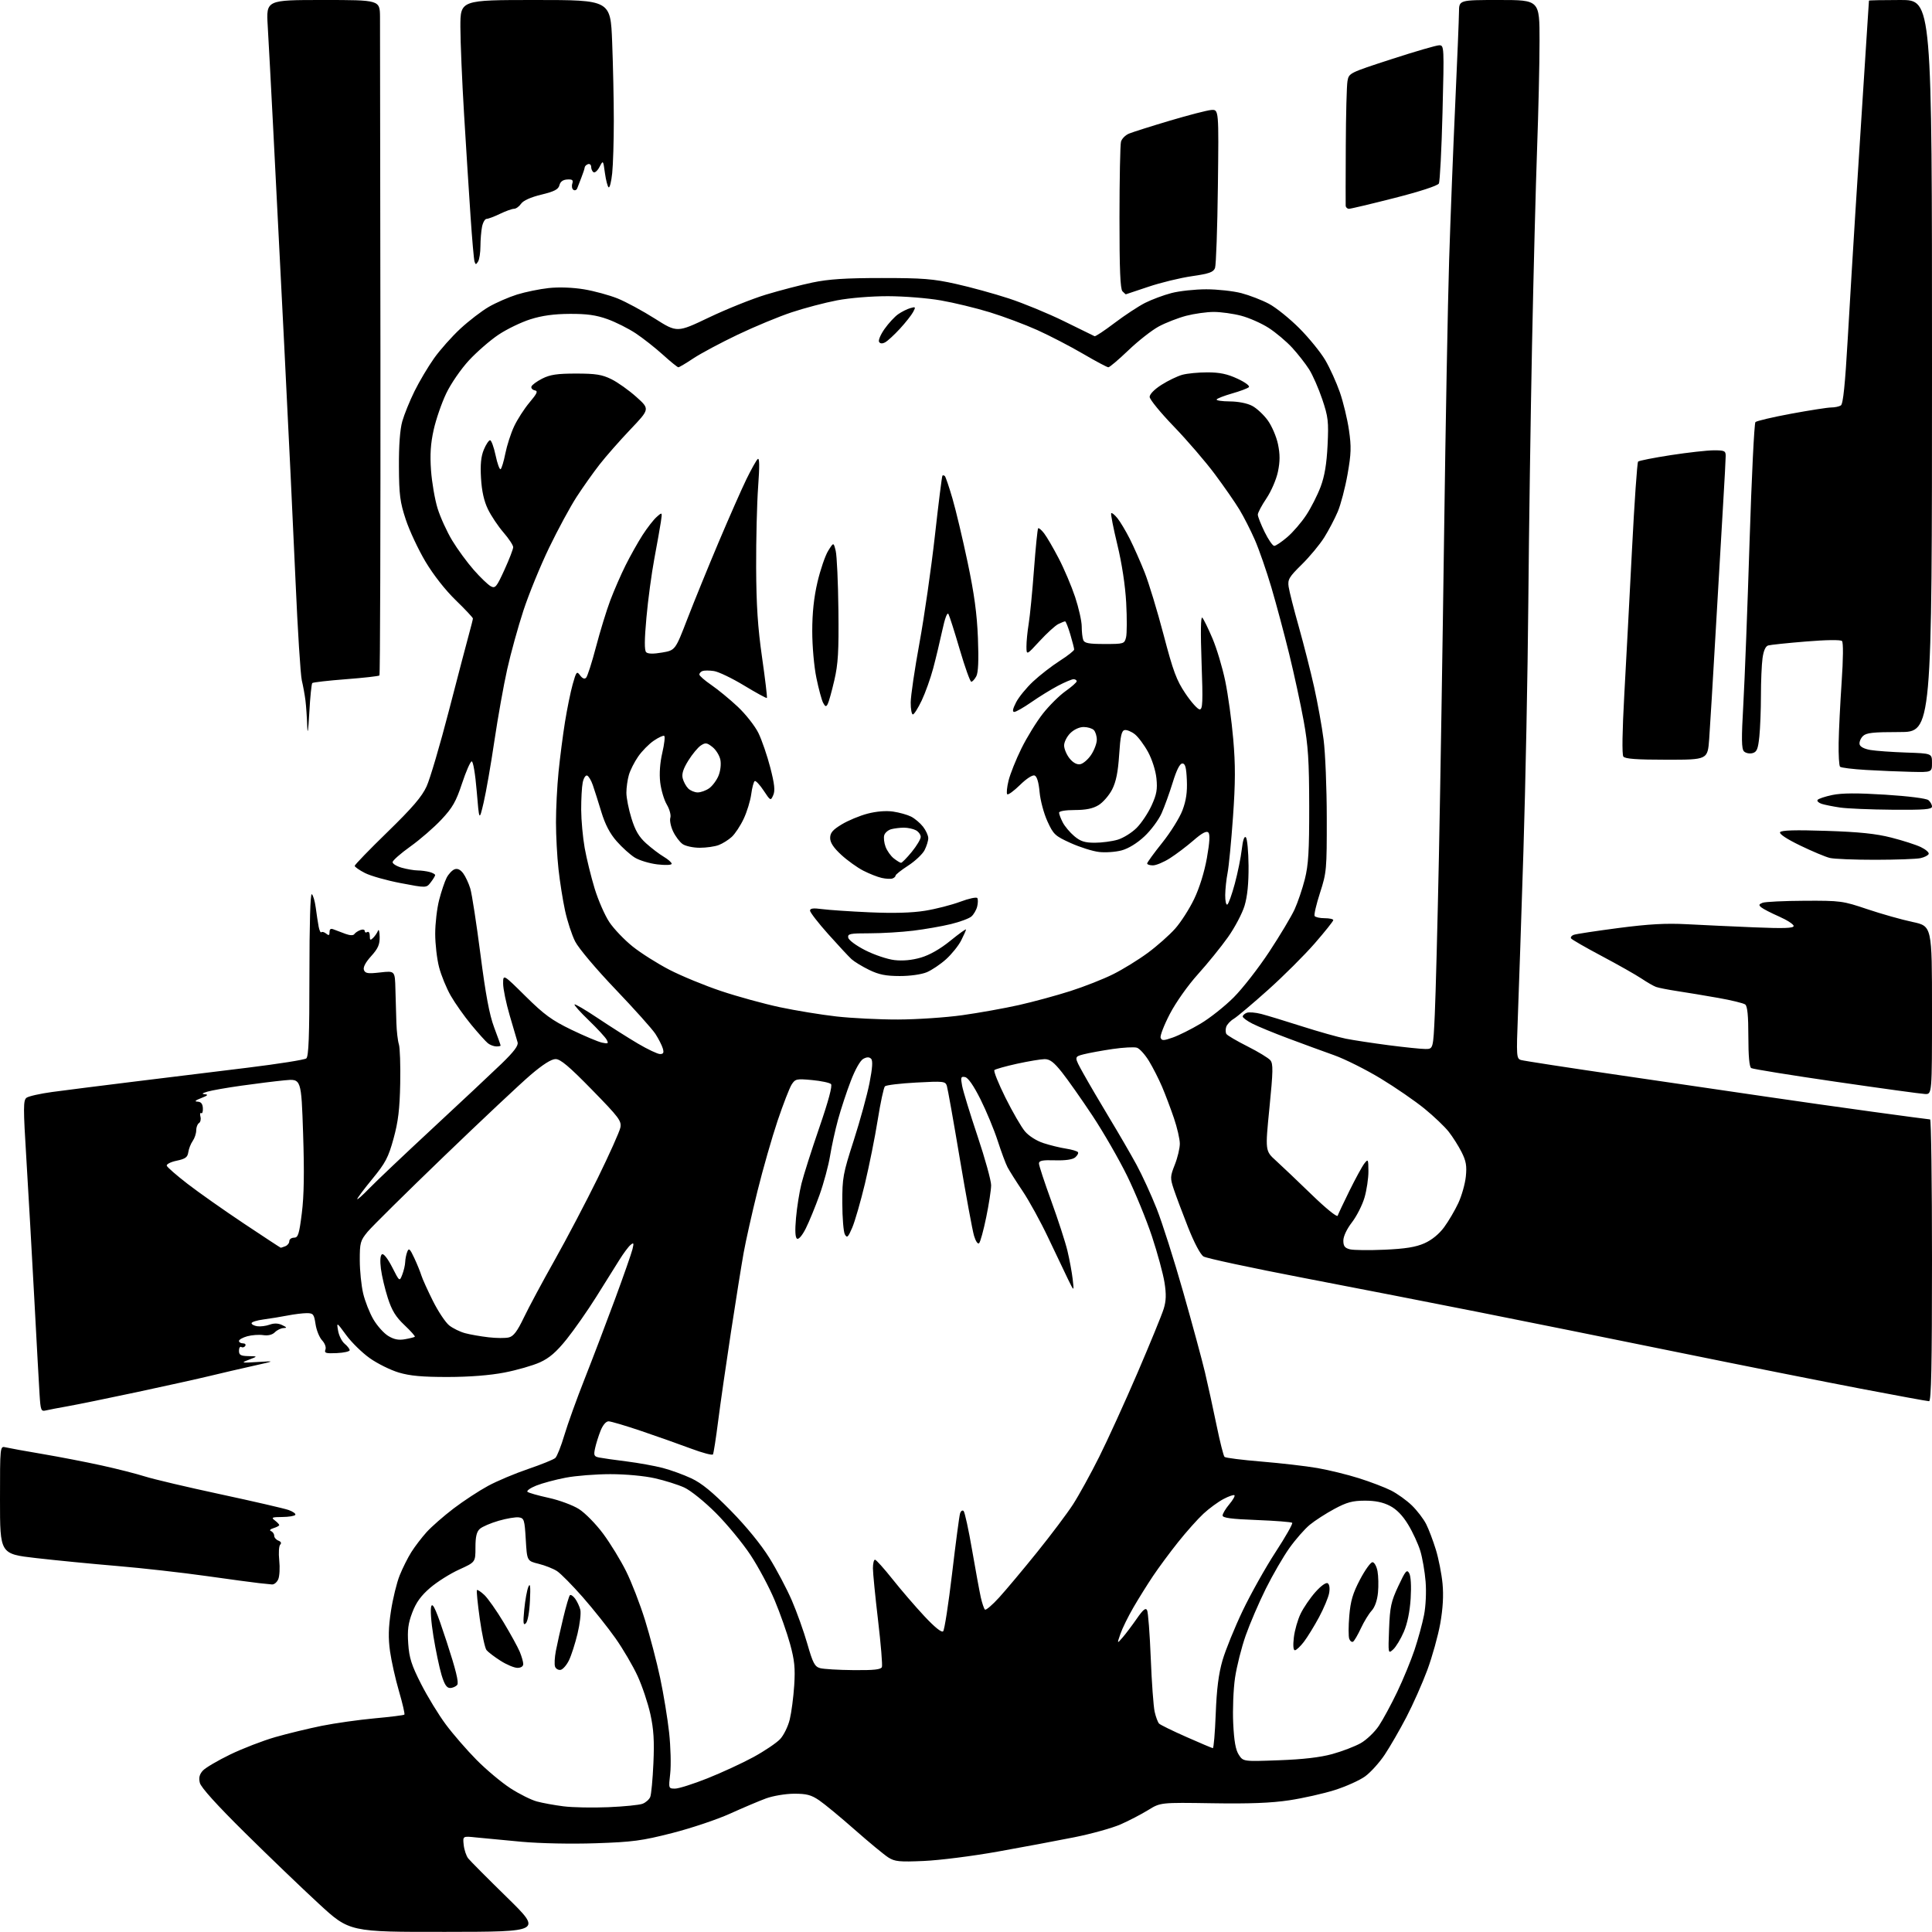 <?xml version="1.0" encoding="UTF-8" standalone="no"?>
<svg 
  version="1.1" 
  xmlns="http://www.w3.org/2000/svg" 
  xmlns:xlink="http://www.w3.org/1999/xlink" 
  xmlns:svg="http://www.w3.org/2000/svg"
  xmlns:rdf="http://www.w3.org/1999/02/22-rdf-syntax-ns#"
  xmlns:cc="http://creativecommons.org/ns#"
  xmlns:dc="http://purl.org/dc/elements/1.1/"
  viewBox="0 0 768 768"
  width="768"
  height="768"
>
<style>svg {background-color: white; }</style>"
<path stroke="none" fill="black" fill-rule="evenodd" d="M177.21,767.95C138.92,768.00 138.92,768.00 126.72,756.75C120.00,750.56 106.77,737.85 97.31,728.50C86.20,717.52 79.87,710.51 79.44,708.71C78.95,706.70 79.28,705.35 80.62,703.86C81.64,702.73 86.54,699.85 91.49,697.45C96.45,695.05 104.51,691.94 109.41,690.53C114.31,689.13 122.63,687.11 127.91,686.04C133.18,684.98 142.63,683.65 148.90,683.07C155.17,682.50 160.50,681.83 160.75,681.59C160.99,681.34 160.03,677.17 158.61,672.32C157.19,667.47 155.59,660.31 155.04,656.41C154.31,651.16 154.40,647.03 155.41,640.41C156.16,635.51 157.71,629.14 158.87,626.26C160.02,623.38 162.11,619.20 163.52,616.97C164.92,614.75 167.66,611.17 169.60,609.02C171.55,606.87 176.37,602.65 180.32,599.64C184.27,596.64 190.43,592.60 194.00,590.67C197.57,588.73 204.78,585.70 210.00,583.93C215.22,582.15 220.06,580.19 220.74,579.57C221.43,578.95 223.05,574.85 224.35,570.47C225.65,566.09 229.29,555.98 232.45,548.00C235.60,540.02 241.00,525.85 244.45,516.50C247.90,507.15 251.03,498.18 251.42,496.58C252.03,494.04 251.92,493.82 250.62,494.90C249.79,495.59 247.81,498.26 246.21,500.83C244.62,503.40 240.49,510.00 237.03,515.50C233.58,521.00 228.27,528.59 225.24,532.37C221.15,537.46 218.40,539.84 214.61,541.56C211.80,542.83 205.45,544.66 200.50,545.61C194.75,546.72 186.62,547.36 178.00,547.37C167.87,547.38 163.00,546.94 158.50,545.60C155.20,544.61 150.03,542.05 147.00,539.90C143.97,537.76 139.76,533.64 137.64,530.75C133.79,525.50 133.79,525.50 134.40,529.00C134.73,530.92 135.90,533.25 137.00,534.16C138.10,535.07 139.00,536.23 139.00,536.73C139.00,537.23 136.69,537.75 133.87,537.88C129.52,538.08 128.84,537.87 129.36,536.50C129.72,535.58 129.15,534.00 128.03,532.80C126.96,531.65 125.78,528.75 125.43,526.35C124.83,522.39 124.52,522.00 121.94,522.00C120.38,522.00 116.94,522.42 114.30,522.94C111.66,523.45 107.36,524.16 104.75,524.50C102.14,524.84 100.00,525.51 100.00,525.99C100.00,526.47 101.01,527.01 102.25,527.20C103.49,527.39 105.70,527.11 107.17,526.58C108.97,525.93 110.60,525.99 112.17,526.74C114.08,527.66 114.17,527.88 112.68,527.93C111.68,527.97 110.14,528.72 109.27,529.59C108.25,530.61 106.58,531.02 104.62,530.73C102.94,530.48 100.09,530.69 98.28,531.19C96.48,531.69 95.00,532.52 95.00,533.05C95.00,533.57 95.70,534.00 96.56,534.00C97.42,534.00 97.84,534.46 97.49,535.02C97.14,535.58 96.44,535.77 95.93,535.46C95.42,535.14 95.00,535.81 95.00,536.94C95.00,538.64 95.66,539.01 98.75,539.08C102.50,539.15 102.50,539.15 99.00,540.49C95.64,541.78 95.78,541.82 102.50,541.41C109.50,540.98 109.50,540.98 100.50,542.99C95.55,544.09 87.90,545.87 83.50,546.94C79.10,548.01 66.05,550.90 54.50,553.37C42.95,555.83 30.58,558.36 27.00,558.99C23.42,559.62 19.53,560.37 18.34,560.65C16.31,561.14 16.14,560.75 15.73,554.34C15.49,550.58 14.54,533.33 13.62,516.00C12.69,498.68 11.29,473.93 10.50,461.00C9.22,440.26 9.23,437.37 10.54,436.38C11.35,435.77 15.95,434.73 20.76,434.08C25.57,433.43 40.07,431.59 53.00,430.00C65.93,428.41 86.40,425.90 98.50,424.42C110.60,422.93 121.06,421.28 121.75,420.74C122.70,419.99 123.00,412.08 123.00,387.32C123.00,367.27 123.36,355.10 123.94,355.46C124.46,355.78 125.16,358.17 125.51,360.77C125.85,363.37 126.37,366.77 126.66,368.32C126.95,369.87 127.44,370.89 127.75,370.58C128.06,370.27 128.92,370.52 129.66,371.13C130.69,371.99 131.00,371.85 131.00,370.52C131.00,369.26 131.48,368.98 132.75,369.50C133.71,369.89 135.79,370.67 137.36,371.24C139.17,371.89 140.45,371.92 140.86,371.31C141.21,370.79 142.29,370.06 143.25,369.71C144.21,369.35 145.00,369.53 145.00,370.09C145.00,370.66 145.45,370.84 146.00,370.50C146.55,370.16 147.00,370.84 147.00,372.01C147.00,373.79 147.22,373.92 148.34,372.80C149.08,372.07 149.94,370.80 150.26,369.98C150.58,369.17 150.88,370.25 150.92,372.38C150.98,375.46 150.29,377.04 147.52,380.11C145.27,382.60 144.27,384.53 144.67,385.59C145.20,386.96 146.26,387.12 151.15,386.56C157.00,385.90 157.00,385.90 157.18,393.20C157.28,397.22 157.45,403.25 157.57,406.62C157.68,409.98 158.13,413.81 158.56,415.12C158.99,416.43 159.23,423.45 159.09,430.72C158.89,440.96 158.29,445.88 156.44,452.61C154.38,460.11 153.24,462.27 148.03,468.62C144.71,472.66 142.00,476.28 142.00,476.66C142.00,477.04 144.14,475.14 146.76,472.43C149.38,469.72 160.74,458.95 172.00,448.50C183.26,438.05 195.58,426.50 199.38,422.83C204.32,418.04 206.13,415.64 205.75,414.33C205.46,413.32 204.05,408.51 202.61,403.64C201.18,398.76 200.00,393.07 200.00,390.99C200.00,387.20 200.00,387.20 208.90,396.01C216.31,403.34 219.36,405.57 227.15,409.34C232.29,411.82 237.76,414.13 239.30,414.46C241.76,414.99 241.99,414.85 241.14,413.28C240.60,412.30 237.42,408.85 234.06,405.61C230.69,402.37 228.14,399.52 228.39,399.28C228.63,399.03 232.81,401.50 237.67,404.75C242.52,408.00 249.68,412.54 253.56,414.83C257.44,417.12 261.41,419.00 262.38,419.00C263.73,419.00 263.98,418.48 263.47,416.75C263.10,415.51 261.79,412.93 260.54,411.00C259.29,409.07 252.14,401.09 244.65,393.25C236.92,385.16 230.00,376.95 228.63,374.25C227.31,371.64 225.51,366.12 224.62,362.00C223.72,357.88 222.55,350.45 222.01,345.50C221.46,340.55 221.01,332.16 221.01,326.86C221.00,321.55 221.46,312.55 222.03,306.86C222.60,301.16 223.75,292.23 224.59,287.00C225.43,281.77 226.81,275.03 227.65,272.02C229.08,266.94 229.29,266.68 230.60,268.47C231.51,269.71 232.35,270.05 232.98,269.42C233.52,268.88 235.29,263.36 236.92,257.15C238.55,250.94 241.10,242.63 242.59,238.68C244.08,234.73 246.81,228.46 248.66,224.75C250.51,221.04 253.54,215.64 255.39,212.75C257.25,209.86 259.78,206.60 261.03,205.50C263.29,203.50 263.29,203.50 262.70,207.50C262.37,209.70 261.20,216.26 260.11,222.08C259.02,227.90 257.60,238.41 256.97,245.44C256.16,254.31 256.13,258.53 256.86,259.26C257.55,259.95 259.67,260.00 263.16,259.40C268.43,258.50 268.43,258.50 273.25,246.00C275.91,239.12 281.50,225.40 285.68,215.50C289.87,205.60 294.83,194.35 296.71,190.50C298.59,186.65 300.60,183.05 301.18,182.50C301.92,181.80 301.98,185.09 301.37,193.50C300.89,200.10 300.54,214.50 300.58,225.50C300.65,240.61 301.22,249.37 302.93,261.32C304.18,270.02 305.04,277.28 304.85,277.46C304.66,277.63 300.59,275.41 295.80,272.51C291.02,269.61 285.62,267.02 283.80,266.75C281.99,266.48 279.94,266.48 279.25,266.74C278.56,267.00 278.00,267.63 278.00,268.13C278.00,268.63 280.13,270.49 282.73,272.27C285.33,274.05 290.06,277.93 293.23,280.90C296.41,283.88 300.12,288.60 301.49,291.40C302.86,294.21 304.97,300.38 306.20,305.12C307.90,311.72 308.17,314.30 307.37,316.10C306.34,318.41 306.29,318.39 303.54,314.24C302.01,311.93 300.42,310.24 300.01,310.49C299.60,310.75 298.97,313.10 298.62,315.73C298.27,318.35 296.92,322.75 295.62,325.50C294.33,328.25 292.19,331.48 290.88,332.68C289.57,333.88 287.23,335.35 285.68,335.93C284.14,336.52 280.75,337.00 278.16,337.00C275.57,337.00 272.50,336.34 271.35,335.53C270.20,334.73 268.50,332.47 267.57,330.51C266.64,328.55 266.15,326.11 266.47,325.09C266.80,324.05 266.18,321.73 265.07,319.84C263.97,317.98 262.79,313.99 262.44,310.98C262.04,307.52 262.35,303.19 263.28,299.23C264.08,295.78 264.43,292.76 264.04,292.52C263.65,292.28 261.78,293.15 259.88,294.44C257.98,295.73 255.19,298.56 253.69,300.73C252.18,302.90 250.51,306.21 249.98,308.08C249.44,309.95 249.00,313.13 249.00,315.14C249.00,317.15 249.90,321.71 251.01,325.28C252.50,330.13 253.98,332.66 256.83,335.23C258.94,337.13 262.08,339.53 263.83,340.56C265.57,341.59 267.00,342.85 267.00,343.35C267.00,343.89 264.60,343.99 261.32,343.61C258.20,343.24 254.16,342.02 252.35,340.91C250.54,339.79 247.30,336.88 245.16,334.44C242.45,331.37 240.57,327.77 239.04,322.75C237.83,318.76 236.30,313.96 235.65,312.08C235.01,310.20 233.98,308.49 233.37,308.29C232.76,308.09 231.98,309.35 231.63,311.09C231.28,312.83 231.02,317.68 231.03,321.87C231.05,326.07 231.68,332.91 232.42,337.08C233.16,341.24 234.95,348.50 236.38,353.21C237.82,357.91 240.46,363.94 242.25,366.60C244.04,369.27 248.18,373.60 251.46,376.23C254.74,378.86 261.34,383.04 266.14,385.52C270.94,387.99 280.18,391.80 286.68,393.97C293.19,396.15 303.68,399.03 310.00,400.38C316.33,401.72 326.45,403.38 332.50,404.06C338.55,404.74 349.57,405.29 357.00,405.27C364.43,405.25 375.90,404.48 382.50,403.56C389.10,402.64 399.23,400.82 405.00,399.53C410.77,398.23 420.00,395.72 425.50,393.96C431.00,392.20 438.65,389.19 442.50,387.26C446.35,385.34 452.54,381.53 456.25,378.79C459.96,376.06 464.85,371.72 467.13,369.16C469.41,366.60 472.82,361.28 474.71,357.33C476.81,352.95 478.77,346.63 479.76,341.07C480.88,334.72 481.05,331.65 480.32,330.92C479.59,330.19 477.79,331.15 474.39,334.11C471.70,336.44 467.50,339.62 465.05,341.17C462.61,342.73 459.57,344.00 458.30,344.00C457.04,344.00 456.00,343.66 456.01,343.25C456.01,342.84 458.71,339.12 462.01,335.00C465.31,330.88 468.93,325.07 470.05,322.10C471.52,318.19 472.00,314.87 471.79,310.10C471.57,305.03 471.15,303.50 470.00,303.50C469.01,303.50 467.72,306.03 466.19,311.00C464.92,315.12 462.92,320.66 461.75,323.29C460.58,325.93 457.51,330.06 454.93,332.47C452.03,335.19 448.57,337.31 445.87,338.04C443.47,338.69 439.41,338.97 436.86,338.67C434.31,338.37 429.23,336.76 425.58,335.11C419.39,332.30 418.75,331.71 416.37,326.49C414.95,323.41 413.55,318.17 413.25,314.85C412.90,310.95 412.20,308.63 411.28,308.28C410.44,307.96 408.03,309.51 405.45,312.05C403.02,314.43 400.75,316.08 400.39,315.73C400.04,315.37 400.27,312.92 400.92,310.29C401.57,307.65 403.87,301.90 406.04,297.50C408.21,293.10 412.04,286.88 414.56,283.68C417.08,280.48 421.13,276.46 423.57,274.74C426.01,273.02 428.00,271.25 428.00,270.81C428.00,270.36 427.43,270.00 426.74,270.00C426.05,270.00 423.24,271.19 420.49,272.64C417.75,274.09 413.01,277.01 409.96,279.14C406.91,281.26 403.86,283.00 403.19,283.00C402.34,283.00 402.56,281.83 403.89,279.23C404.94,277.15 408.00,273.41 410.67,270.91C413.34,268.41 418.10,264.72 421.26,262.70C424.42,260.68 427.00,258.65 427.00,258.19C427.00,257.74 426.31,255.03 425.46,252.18C424.61,249.33 423.69,247.00 423.40,247.00C423.11,247.00 421.89,247.48 420.68,248.08C419.48,248.67 416.15,251.70 413.27,254.83C408.05,260.50 408.05,260.50 408.03,257.00C408.02,255.07 408.42,251.00 408.92,247.95C409.42,244.90 410.37,235.23 411.02,226.45C411.68,217.68 412.42,210.28 412.68,210.01C412.93,209.75 414.00,210.65 415.05,212.01C416.11,213.38 418.73,217.88 420.87,222.00C423.02,226.12 425.95,233.04 427.39,237.36C428.82,241.69 430.00,246.94 430.00,249.03C430.00,251.12 430.27,253.55 430.61,254.42C431.09,255.68 432.83,256.00 439.09,256.00C446.76,256.00 446.98,255.93 447.62,253.37C447.99,251.92 448.01,245.73 447.68,239.62C447.30,232.69 445.97,223.97 444.16,216.50C442.57,209.90 441.46,204.28 441.72,204.00C441.97,203.72 443.08,204.62 444.20,206.00C445.31,207.37 447.52,211.07 449.11,214.21C450.69,217.35 453.35,223.35 455.01,227.53C456.67,231.71 460.06,242.86 462.54,252.32C466.37,266.91 467.68,270.44 471.27,275.75C473.59,279.19 476.12,282.00 476.90,282.00C478.09,282.00 478.21,279.07 477.64,263.28C477.21,251.30 477.31,244.91 477.92,245.53C478.45,246.06 480.27,249.76 481.96,253.75C483.66,257.73 485.95,265.38 487.06,270.75C488.17,276.11 489.60,286.49 490.23,293.80C491.13,304.11 491.10,311.09 490.13,324.80C489.44,334.54 488.47,344.52 487.98,347.00C487.49,349.48 487.07,353.44 487.04,355.81C487.02,358.18 487.40,359.87 487.89,359.57C488.38,359.27 489.71,355.53 490.86,351.26C492.01,346.99 493.25,340.89 493.62,337.69C494.05,333.94 494.63,332.23 495.26,332.86C495.79,333.39 496.27,338.48 496.32,344.16C496.37,351.16 495.86,356.29 494.73,360.05C493.81,363.10 490.84,368.73 488.13,372.55C485.42,376.37 480.05,383.00 476.20,387.27C472.17,391.75 467.43,398.45 465.02,403.08C462.72,407.51 461.08,411.76 461.37,412.53C461.84,413.74 462.54,413.72 466.21,412.43C468.57,411.60 473.53,409.13 477.22,406.93C480.92,404.74 486.85,400.04 490.40,396.49C493.94,392.95 500.33,384.75 504.59,378.27C508.85,371.80 513.36,364.25 514.62,361.50C515.88,358.75 517.71,353.35 518.69,349.50C520.12,343.82 520.45,338.34 520.43,320.50C520.40,302.34 520.02,296.40 518.22,286.50C517.02,279.90 514.44,267.98 512.48,260.00C510.53,252.03 507.33,240.10 505.39,233.50C503.44,226.90 500.48,218.39 498.82,214.60C497.16,210.80 494.41,205.40 492.71,202.60C491.02,199.79 486.62,193.45 482.93,188.50C479.25,183.55 471.90,175.02 466.62,169.54C461.33,164.06 457.00,158.76 457.00,157.77C457.00,156.70 458.93,154.73 461.72,152.97C464.31,151.32 468.02,149.53 469.97,148.99C471.91,148.45 476.43,148.01 480.00,148.02C484.84,148.02 487.88,148.66 491.92,150.54C495.05,152.00 496.95,153.42 496.42,153.92C495.91,154.39 492.94,155.51 489.80,156.40C486.67,157.30 483.89,158.37 483.64,158.78C483.38,159.19 485.72,159.55 488.84,159.57C492.23,159.59 495.81,160.30 497.77,161.34C499.57,162.29 502.36,164.89 503.96,167.11C505.57,169.33 507.40,173.59 508.02,176.57C508.85,180.62 508.85,183.40 508.00,187.51C507.36,190.58 505.34,195.26 503.43,198.11C501.54,200.91 500.00,203.82 500.00,204.58C500.00,205.34 501.22,208.44 502.71,211.48C504.20,214.52 505.92,217.00 506.53,217.00C507.14,217.00 509.47,215.43 511.71,213.51C513.96,211.59 517.35,207.66 519.25,204.76C521.16,201.87 523.73,196.80 524.97,193.50C526.56,189.25 527.36,184.44 527.73,177.00C528.19,167.53 527.98,165.74 525.62,158.73C524.18,154.46 521.84,149.12 520.42,146.87C518.99,144.61 515.96,140.73 513.67,138.23C511.37,135.73 507.16,132.18 504.30,130.34C501.44,128.50 496.50,126.32 493.34,125.50C490.17,124.67 485.29,124.00 482.50,124.00C479.71,124.00 474.77,124.69 471.53,125.53C468.30,126.38 463.39,128.29 460.62,129.78C457.85,131.28 452.42,135.54 448.55,139.25C444.67,142.96 441.09,146.00 440.59,146.00C440.09,146.00 435.54,143.58 430.49,140.62C425.43,137.66 417.27,133.43 412.35,131.21C407.43,129.00 398.93,125.81 393.45,124.13C387.98,122.45 379.23,120.33 374.00,119.42C368.77,118.50 359.32,117.75 353.00,117.74C346.35,117.73 337.81,118.43 332.75,119.39C327.94,120.31 319.84,122.44 314.75,124.13C309.66,125.81 300.00,129.82 293.27,133.03C286.54,136.24 278.62,140.47 275.66,142.43C272.71,144.40 270.01,146.00 269.66,146.00C269.31,146.00 266.54,143.76 263.51,141.01C260.48,138.27 255.62,134.44 252.71,132.51C249.80,130.58 244.74,128.03 241.46,126.86C236.98,125.25 233.26,124.73 226.50,124.77C220.24,124.80 215.48,125.45 210.85,126.92C207.19,128.07 201.49,130.83 198.18,133.04C194.87,135.25 189.59,139.84 186.44,143.23C183.23,146.70 179.27,152.45 177.40,156.35C175.57,160.17 173.32,166.68 172.40,170.82C171.17,176.32 170.89,180.66 171.34,186.99C171.68,191.74 172.85,198.54 173.94,202.08C175.04,205.63 177.66,211.38 179.76,214.85C181.86,218.33 185.73,223.61 188.35,226.58C190.97,229.56 194.01,232.47 195.09,233.05C196.88,234.01 197.39,233.38 200.53,226.50C202.44,222.31 204.00,218.27 204.00,217.51C204.00,216.74 202.26,214.11 200.14,211.66C198.01,209.20 195.23,205.04 193.96,202.42C192.39,199.17 191.51,195.22 191.21,190.06C190.89,184.62 191.21,181.43 192.33,178.74C193.19,176.68 194.31,175.00 194.81,175.00C195.32,175.00 196.30,177.69 197.00,180.98C197.69,184.27 198.59,186.75 199.00,186.50C199.40,186.25 200.25,183.45 200.88,180.27C201.51,177.10 203.07,172.25 204.36,169.50C205.65,166.75 208.40,162.47 210.48,160.00C213.55,156.35 213.95,155.44 212.58,155.17C211.65,154.98 211.05,154.31 211.25,153.67C211.45,153.02 213.38,151.60 215.55,150.50C218.68,148.92 221.48,148.50 229.00,148.50C236.82,148.50 239.30,148.90 243.05,150.74C245.56,151.98 250.02,155.15 252.96,157.79C258.32,162.59 258.32,162.59 250.58,170.72C246.33,175.19 240.81,181.47 238.32,184.67C235.82,187.88 231.73,193.65 229.23,197.50C226.72,201.35 221.80,210.44 218.30,217.69C214.80,224.94 210.20,236.19 208.07,242.69C205.94,249.19 203.04,259.68 201.63,266.00C200.21,272.32 197.92,285.15 196.53,294.50C195.15,303.85 193.22,314.88 192.26,319.00C190.50,326.50 190.50,326.50 189.50,314.50C188.93,307.60 188.07,302.57 187.50,302.66C186.95,302.75 185.22,306.71 183.65,311.47C181.27,318.65 179.89,321.08 175.45,325.81C172.52,328.94 166.97,333.75 163.12,336.50C159.27,339.25 156.10,342.04 156.06,342.70C156.03,343.36 157.69,344.37 159.75,344.95C161.81,345.52 164.62,346.00 166.00,346.01C167.38,346.02 169.51,346.30 170.75,346.63C171.99,346.96 172.99,347.52 172.98,347.87C172.97,348.21 172.18,349.51 171.22,350.75C169.49,353.00 169.49,353.00 159.33,351.06C153.74,350.00 147.33,348.19 145.08,347.04C142.84,345.90 141.00,344.61 141.00,344.19C141.00,343.77 146.87,337.70 154.06,330.71C163.96,321.06 167.71,316.70 169.58,312.60C170.94,309.64 174.95,296.02 178.49,282.35C182.03,268.68 185.61,255.03 186.45,252.00C187.29,248.97 187.98,246.21 187.99,245.86C187.99,245.51 184.92,242.23 181.16,238.59C177.01,234.56 172.29,228.54 169.13,223.25C166.28,218.45 162.75,210.93 161.30,206.52C159.01,199.59 158.64,196.73 158.58,185.50C158.53,177.12 159.00,170.72 159.91,167.50C160.69,164.75 162.88,159.35 164.78,155.50C166.68,151.65 170.17,145.77 172.54,142.43C174.91,139.09 179.62,133.79 183.01,130.65C186.41,127.51 191.50,123.60 194.34,121.96C197.18,120.32 202.21,118.13 205.52,117.09C208.83,116.06 214.52,114.89 218.17,114.50C222.21,114.07 227.69,114.27 232.16,115.01C236.19,115.68 242.20,117.32 245.50,118.64C248.80,119.97 255.47,123.58 260.33,126.66C269.16,132.25 269.16,132.25 281.83,126.20C288.80,122.87 299.00,118.78 304.50,117.11C310.00,115.45 318.32,113.28 323.00,112.30C329.42,110.96 336.14,110.52 350.50,110.52C366.78,110.51 371.00,110.85 379.99,112.86C385.76,114.14 395.21,116.74 400.99,118.63C406.77,120.52 416.68,124.60 423.00,127.71C429.32,130.81 434.77,133.48 435.11,133.65C435.45,133.81 439.02,131.45 443.05,128.39C447.08,125.34 452.54,121.75 455.17,120.41C457.81,119.08 462.54,117.31 465.69,116.49C468.84,115.67 475.06,115.00 479.50,115.00C483.94,115.00 490.23,115.69 493.47,116.53C496.70,117.38 501.63,119.28 504.43,120.77C507.22,122.25 512.65,126.62 516.50,130.48C520.35,134.34 524.99,140.05 526.82,143.17C528.65,146.28 531.25,152.03 532.61,155.93C533.97,159.84 535.60,166.59 536.23,170.95C537.21,177.63 537.12,180.37 535.67,188.55C534.73,193.88 532.98,200.55 531.79,203.37C530.60,206.19 528.17,210.82 526.39,213.66C524.60,216.50 520.58,221.34 517.46,224.41C512.41,229.38 511.83,230.36 512.25,233.25C512.51,235.04 514.33,242.21 516.30,249.18C518.26,256.15 521.01,266.95 522.40,273.18C523.78,279.41 525.48,288.77 526.15,294.00C526.83,299.23 527.40,313.18 527.41,325.00C527.44,345.67 527.34,346.82 524.74,354.87C523.25,359.48 522.28,363.64 522.58,364.12C522.87,364.60 524.67,365.00 526.56,365.00C528.45,365.00 530.00,365.34 530.00,365.76C530.00,366.18 526.68,370.34 522.62,375.01C518.55,379.68 510.22,387.99 504.09,393.48C497.96,398.97 491.83,404.14 490.47,404.97C489.10,405.79 487.73,407.26 487.43,408.23C487.12,409.19 487.16,410.45 487.51,411.02C487.86,411.59 491.63,413.80 495.88,415.94C500.13,418.08 504.23,420.57 504.98,421.47C506.14,422.87 506.08,425.75 504.63,440.31C502.92,457.50 502.92,457.50 507.21,461.38C509.57,463.52 515.96,469.60 521.41,474.88C526.99,480.30 531.50,483.96 531.74,483.27C531.97,482.59 534.10,478.09 536.47,473.27C538.85,468.45 541.50,463.60 542.36,462.50C543.85,460.61 543.94,460.78 543.97,465.57C543.99,468.36 543.28,473.08 542.41,476.07C541.53,479.06 539.28,483.49 537.41,485.91C535.38,488.54 534.00,491.47 534.00,493.15C534.00,495.35 534.57,496.10 536.61,496.62C538.04,496.98 544.24,497.05 550.39,496.78C558.68,496.41 562.77,495.75 566.22,494.23C569.16,492.92 572.03,490.59 574.06,487.84C575.82,485.45 578.35,481.14 579.70,478.25C581.04,475.37 582.39,470.62 582.69,467.70C583.13,463.44 582.79,461.51 580.99,457.94C579.75,455.50 577.45,451.87 575.88,449.88C574.32,447.88 569.99,443.76 566.27,440.72C562.54,437.68 554.71,432.28 548.85,428.73C542.99,425.18 534.66,421.01 530.35,419.47C526.03,417.94 517.83,414.93 512.12,412.79C506.41,410.66 500.00,408.02 497.87,406.93C495.74,405.85 494.00,404.57 494.00,404.09C494.00,403.61 494.72,402.94 495.61,402.60C496.49,402.26 499.08,402.47 501.36,403.06C503.64,403.65 510.90,405.86 517.50,407.97C524.10,410.08 531.98,412.30 535.00,412.90C538.02,413.50 545.67,414.66 552.00,415.49C558.33,416.31 564.90,416.99 566.61,416.99C569.72,417.00 569.72,417.00 570.35,403.25C570.70,395.69 571.44,367.45 571.99,340.50C572.54,313.55 573.47,255.95 574.05,212.50C574.63,169.05 575.53,120.00 576.05,103.50C576.57,87.00 577.66,59.10 578.47,41.50C579.28,23.90 579.95,7.36 579.97,4.75C580.00,0.00 580.00,0.00 596.00,0.00C612.00,0.00 612.00,0.00 611.99,16.25C611.99,25.19 611.55,44.42 611.02,59.00C610.49,73.58 609.59,108.67 609.01,137.00C608.44,165.32 607.77,211.45 607.53,239.50C607.29,267.55 606.41,312.10 605.58,338.50C604.74,364.90 603.76,394.21 603.39,403.64C602.76,419.88 602.82,420.81 604.61,421.37C605.65,421.69 623.38,424.42 644.00,427.43C664.62,430.44 690.73,434.26 702.00,435.93C713.27,437.59 732.40,440.31 744.50,441.96C756.60,443.62 766.84,444.99 767.25,444.99C767.66,445.00 768.00,470.20 768.00,501.00C768.00,542.68 767.70,557.00 766.84,557.00C766.21,557.00 753.95,554.76 739.59,552.01C725.24,549.27 692.35,542.72 666.50,537.45C640.65,532.18 605.10,525.01 587.50,521.52C569.90,518.02 538.62,511.92 518.00,507.96C497.38,504.00 479.57,500.18 478.42,499.47C477.18,498.70 474.72,494.05 472.26,487.84C470.02,482.15 467.47,475.36 466.60,472.75C465.12,468.28 465.14,467.72 467.01,462.97C468.11,460.19 469.00,456.45 469.00,454.64C469.00,452.83 467.94,448.23 466.64,444.43C465.34,440.62 463.23,435.02 461.94,432.00C460.65,428.98 458.32,424.38 456.75,421.80C455.17,419.21 453.01,416.82 451.94,416.48C450.87,416.14 446.51,416.38 442.25,417.00C437.99,417.63 432.80,418.58 430.73,419.11C426.95,420.09 426.95,420.09 430.68,426.79C432.73,430.48 437.40,438.45 441.05,444.50C444.71,450.55 449.54,458.88 451.78,463.00C454.02,467.12 457.64,475.00 459.81,480.50C461.99,486.00 466.72,500.85 470.31,513.50C473.91,526.15 477.82,540.55 478.99,545.50C480.16,550.45 482.23,559.88 483.58,566.47C484.93,573.05 486.36,578.75 486.77,579.14C487.17,579.53 493.80,580.37 501.50,581.00C509.20,581.64 519.18,582.79 523.67,583.57C528.16,584.35 535.59,586.16 540.17,587.61C544.75,589.05 550.52,591.26 553.00,592.51C555.48,593.77 559.19,596.44 561.26,598.45C563.33,600.47 565.86,603.77 566.90,605.81C567.93,607.84 569.67,612.42 570.77,616.00C571.87,619.58 573.06,625.65 573.43,629.50C573.88,634.21 573.58,639.40 572.53,645.36C571.66,650.23 569.34,658.55 567.38,663.86C565.41,669.16 561.67,677.59 559.06,682.59C556.46,687.59 552.59,694.28 550.48,697.46C548.37,700.64 544.85,704.54 542.66,706.13C540.47,707.72 535.04,710.16 530.59,711.57C526.14,712.98 518.00,714.81 512.50,715.64C505.34,716.72 496.66,717.06 481.91,716.82C461.32,716.50 461.32,716.50 456.41,719.53C453.71,721.19 448.80,723.75 445.50,725.20C442.20,726.66 433.88,728.98 427.00,730.35C420.12,731.73 406.40,734.29 396.50,736.06C386.60,737.83 373.46,739.49 367.29,739.76C357.52,740.19 355.70,740.01 353.12,738.37C351.50,737.34 345.52,732.40 339.83,727.39C334.15,722.38 327.75,717.09 325.61,715.64C322.44,713.49 320.60,713.01 315.61,713.03C312.24,713.05 307.25,713.89 304.50,714.90C301.75,715.91 295.31,718.64 290.19,720.96C285.07,723.28 274.72,726.75 267.19,728.67C255.16,731.74 251.48,732.23 236.84,732.72C227.21,733.05 214.77,732.80 207.34,732.13C200.28,731.49 192.12,730.71 189.22,730.41C183.94,729.85 183.94,729.85 184.33,733.40C184.54,735.36 185.35,737.75 186.11,738.73C186.87,739.70 193.80,746.67 201.50,754.20C215.50,767.91 215.50,767.91 177.21,767.95zM241.80,718.39C248.02,718.13 254.14,717.52 255.41,717.03C256.69,716.55 258.06,715.33 258.48,714.33C258.89,713.32 259.46,707.28 259.74,700.89C260.14,692.02 259.85,687.42 258.53,681.39C257.57,677.05 255.29,670.23 253.45,666.23C251.62,662.24 247.66,655.49 244.66,651.23C241.66,646.98 235.81,639.63 231.66,634.90C227.51,630.18 222.91,625.51 221.43,624.54C219.95,623.57 216.66,622.27 214.12,621.64C209.50,620.50 209.50,620.50 209.00,612.00C208.54,604.12 208.34,603.48 206.25,603.18C205.01,603.00 201.41,603.61 198.25,604.52C195.09,605.43 191.71,606.88 190.75,607.74C189.46,608.90 189.00,610.85 189.00,615.15C189.00,620.98 189.00,620.98 182.52,623.92C178.95,625.54 173.77,628.80 171.00,631.18C167.34,634.33 165.41,636.99 163.89,641.00C162.25,645.31 161.90,647.99 162.28,653.39C162.67,659.06 163.57,661.89 167.38,669.39C169.93,674.40 174.35,681.65 177.22,685.50C180.08,689.35 185.59,695.70 189.46,699.61C193.33,703.52 199.39,708.59 202.91,710.87C206.44,713.15 211.17,715.51 213.41,716.11C215.66,716.72 220.43,717.59 224.00,718.04C227.57,718.50 235.59,718.65 241.80,718.39zM268.35,711.00C269.79,711.00 275.58,709.16 281.23,706.91C286.88,704.66 295.11,700.86 299.52,698.46C303.93,696.05 308.71,692.83 310.14,691.29C311.56,689.76 313.28,686.25 313.94,683.50C314.61,680.75 315.41,674.67 315.71,670.00C316.16,663.13 315.84,659.97 314.07,653.52C312.87,649.14 310.12,641.33 307.96,636.17C305.81,631.01 301.48,622.90 298.34,618.14C295.20,613.39 289.00,605.87 284.57,601.44C280.02,596.89 274.54,592.48 272.00,591.31C269.52,590.18 264.26,588.52 260.30,587.63C256.15,586.69 248.68,586.00 242.64,586.00C236.89,586.00 228.87,586.63 224.84,587.41C220.80,588.18 215.56,589.59 213.18,590.54C210.81,591.49 209.24,592.61 209.68,593.02C210.13,593.43 213.93,594.51 218.11,595.42C222.30,596.33 227.72,598.34 230.15,599.88C232.59,601.43 236.92,605.84 239.77,609.69C242.63,613.54 246.73,620.25 248.89,624.60C251.06,628.94 254.43,637.67 256.40,644.00C258.37,650.33 261.08,660.67 262.42,667.00C263.77,673.33 265.37,683.11 265.99,688.75C266.60,694.38 266.79,701.70 266.42,705.00C265.74,710.97 265.75,711.00 268.35,711.00zM508.35,699.73C517.90,699.39 524.80,698.59 529.58,697.27C533.48,696.20 538.56,694.25 540.88,692.95C543.19,691.65 546.45,688.54 548.12,686.04C549.78,683.54 553.08,677.45 555.44,672.50C557.81,667.55 560.89,660.05 562.30,655.84C563.71,651.62 565.41,645.41 566.07,642.03C566.77,638.51 567.03,632.83 566.70,628.70C566.38,624.74 565.43,619.25 564.59,616.50C563.75,613.75 561.59,609.06 559.78,606.08C557.57,602.43 555.19,599.98 552.50,598.59C549.74,597.16 546.63,596.52 542.50,596.54C537.64,596.55 535.34,597.18 530.42,599.83C527.07,601.63 522.68,604.46 520.66,606.13C518.64,607.79 515.00,611.94 512.57,615.35C510.14,618.76 505.92,626.04 503.19,631.52C500.46,637.01 496.86,645.38 495.19,650.12C493.52,654.86 491.61,662.44 490.94,666.97C490.28,671.49 489.96,679.62 490.22,685.03C490.56,692.12 491.18,695.63 492.45,697.56C494.21,700.25 494.21,700.25 508.35,699.73zM482.12,694.92C482.46,694.96 482.98,688.81 483.27,681.25C483.65,671.39 484.41,665.38 485.97,660.00C487.17,655.88 490.78,647.00 493.99,640.28C497.21,633.55 503.08,623.08 507.05,616.99C511.02,610.91 514.00,605.66 513.67,605.34C513.35,605.02 506.99,604.52 499.54,604.23C489.47,603.85 486.00,603.39 486.00,602.43C486.00,601.73 487.18,599.75 488.62,598.03C490.07,596.32 491.01,594.68 490.72,594.39C490.43,594.10 488.46,594.77 486.35,595.89C484.23,597.00 480.66,599.62 478.40,601.71C476.15,603.79 471.61,608.88 468.33,613.00C465.04,617.12 460.55,623.20 458.34,626.50C456.13,629.80 452.62,635.42 450.54,639.00C448.46,642.58 446.14,647.30 445.38,649.50C444.01,653.50 444.01,653.50 446.26,650.92C447.49,649.50 450.01,646.15 451.86,643.49C454.36,639.88 455.41,639.00 455.98,640.07C456.40,640.86 457.06,649.41 457.44,659.07C457.82,668.74 458.52,678.35 458.99,680.44C459.46,682.53 460.26,684.66 460.76,685.16C461.26,685.66 466.13,688.05 471.59,690.46C477.04,692.87 481.78,694.88 482.12,694.92zM178.92,671.00C177.56,671.00 176.66,669.61 175.50,665.75C174.64,662.86 173.19,655.96 172.29,650.42C171.34,644.57 171.00,639.53 171.47,638.42C172.08,636.98 173.59,640.47 177.52,652.50C181.19,663.69 182.46,668.88 181.76,669.75C181.21,670.44 179.93,671.00 178.92,671.00zM222.87,663.79C221.98,663.96 220.98,663.40 220.65,662.54C220.32,661.68 220.47,658.85 220.97,656.24C221.47,653.63 222.79,647.73 223.90,643.13C225.00,638.52 226.19,634.47 226.54,634.13C226.88,633.79 227.82,634.40 228.63,635.50C229.43,636.60 230.36,638.58 230.69,639.90C231.02,641.22 230.52,645.50 229.58,649.40C228.64,653.31 227.11,658.07 226.18,659.99C225.25,661.90 223.76,663.61 222.87,663.79zM339.28,663.90C347.38,663.98 350.19,663.67 350.57,662.68C350.85,661.95 350.16,653.58 349.04,644.09C347.92,634.60 347.00,625.29 347.00,623.41C347.00,621.54 347.37,620.00 347.82,620.00C348.27,620.00 351.40,623.49 354.79,627.75C358.17,632.01 363.87,638.63 367.45,642.46C371.61,646.91 374.32,649.08 374.92,648.46C375.45,647.93 377.04,637.60 378.47,625.50C379.90,613.40 381.32,602.67 381.63,601.65C381.95,600.63 382.58,600.18 383.05,600.65C383.52,601.12 385.04,608.09 386.42,616.15C387.81,624.20 389.37,632.67 389.88,634.97C390.40,637.27 391.14,639.46 391.52,639.83C391.90,640.20 394.46,638.02 397.20,635.00C399.95,631.98 406.73,623.88 412.27,617.01C417.81,610.14 424.24,601.59 426.55,598.01C428.86,594.43 433.54,585.94 436.94,579.14C440.34,572.34 447.21,557.27 452.21,545.64C457.20,534.01 461.88,522.60 462.59,520.27C463.57,517.09 463.65,514.48 462.90,509.77C462.35,506.32 460.11,498.10 457.93,491.50C455.74,484.90 451.31,474.10 448.09,467.50C444.86,460.90 438.64,450.10 434.27,443.50C429.89,436.90 424.43,429.14 422.13,426.25C418.91,422.20 417.33,421.01 415.23,421.02C413.73,421.04 408.78,421.87 404.24,422.86C399.70,423.86 395.67,425.00 395.29,425.38C394.90,425.77 396.88,430.70 399.68,436.34C402.49,441.98 405.97,448.00 407.42,449.72C408.97,451.56 412.02,453.50 414.78,454.40C417.38,455.25 421.42,456.24 423.77,456.60C426.12,456.97 428.25,457.60 428.51,458.02C428.77,458.43 428.26,459.37 427.38,460.10C426.35,460.95 423.48,461.36 419.39,461.24C414.37,461.09 413.00,461.36 413.00,462.51C413.00,463.31 415.21,470.03 417.91,477.44C420.60,484.85 423.49,493.74 424.32,497.20C425.15,500.67 426.09,505.75 426.41,508.50C426.99,513.50 426.99,513.50 424.54,508.50C423.20,505.75 419.66,498.32 416.67,492.00C413.68,485.68 409.11,477.35 406.52,473.50C403.93,469.65 401.22,465.36 400.49,463.96C399.76,462.56 398.00,457.82 396.58,453.43C395.15,449.03 392.08,441.63 389.75,436.97C387.02,431.53 384.83,428.38 383.62,428.15C381.95,427.84 381.82,428.23 382.46,431.64C382.86,433.75 385.61,442.75 388.59,451.64C391.57,460.52 393.99,469.30 393.99,471.15C393.98,472.99 393.10,478.73 392.03,483.90C390.97,489.08 389.70,493.70 389.21,494.19C388.71,494.69 387.85,493.44 387.20,491.26C386.57,489.16 384.02,475.34 381.53,460.53C379.05,445.72 376.73,432.73 376.39,431.66C375.81,429.82 375.09,429.74 364.21,430.33C357.86,430.67 352.26,431.34 351.77,431.83C351.29,432.31 350.01,438.29 348.92,445.10C347.84,451.92 345.54,463.35 343.83,470.50C342.11,477.65 339.84,485.52 338.78,488.00C337.12,491.88 336.72,492.25 335.85,490.70C335.30,489.72 334.84,484.09 334.83,478.20C334.80,468.19 335.10,466.58 339.38,453.31C341.89,445.50 344.71,435.25 345.64,430.52C346.82,424.49 347.01,421.61 346.27,420.87C345.53,420.13 344.61,420.14 343.18,420.90C341.97,421.55 339.95,425.12 338.18,429.75C336.54,434.01 334.28,440.88 333.15,445.00C332.02,449.12 330.58,455.65 329.96,459.50C329.33,463.35 327.45,470.32 325.78,475.00C324.10,479.68 321.65,485.65 320.33,488.29C318.91,491.12 317.48,492.80 316.84,492.40C316.11,491.95 315.97,489.22 316.43,484.11C316.80,479.93 317.77,473.80 318.60,470.50C319.42,467.20 322.61,457.17 325.70,448.20C329.34,437.63 330.96,431.56 330.33,430.93C329.80,430.40 326.40,429.68 322.79,429.34C316.64,428.77 316.13,428.88 314.69,431.12C313.85,432.43 311.34,438.90 309.11,445.50C306.89,452.10 303.28,464.70 301.10,473.50C298.92,482.30 296.45,493.32 295.61,498.00C294.77,502.68 292.50,516.85 290.57,529.50C288.64,542.15 286.34,558.10 285.47,564.94C284.60,571.78 283.67,577.73 283.41,578.15C283.14,578.58 279.23,577.54 274.71,575.85C270.20,574.16 261.35,571.03 255.05,568.89C248.75,566.75 242.83,565.00 241.91,565.00C240.89,565.00 239.63,566.48 238.73,568.75C237.91,570.81 236.93,573.95 236.55,575.71C235.94,578.54 236.14,578.98 238.18,579.39C239.46,579.65 244.37,580.35 249.11,580.94C253.84,581.54 260.29,582.71 263.44,583.53C266.58,584.34 271.71,586.21 274.83,587.67C278.94,589.59 283.25,593.13 290.50,600.51C296.66,606.78 302.55,614.00 305.84,619.30C308.78,624.04 312.80,631.65 314.77,636.21C316.74,640.77 319.52,648.53 320.93,653.46C323.13,661.13 323.86,662.51 326.00,663.11C327.38,663.49 333.35,663.85 339.28,663.90zM205.70,663.00C204.43,663.00 201.39,661.73 198.95,660.17C196.50,658.61 194.00,656.70 193.38,655.92C192.77,655.14 191.57,649.55 190.72,643.50C189.87,637.45 189.36,632.31 189.59,632.08C189.82,631.85 191.15,632.73 192.55,634.04C193.94,635.36 197.36,640.21 200.14,644.83C202.92,649.45 205.83,654.74 206.60,656.59C207.37,658.43 208.00,660.63 208.00,661.47C208.00,662.40 207.10,663.00 205.70,663.00zM553.81,655.68C551.80,657.49 551.80,657.46 552.18,647.50C552.52,638.75 552.98,636.62 555.85,630.50C558.71,624.38 559.26,623.74 560.19,625.40C560.84,626.54 561.06,630.52 560.76,635.42C560.43,640.63 559.45,645.40 558.03,648.70C556.81,651.54 554.91,654.68 553.81,655.68zM514.74,656.00C514.10,656.00 513.95,654.09 514.33,650.88C514.66,648.07 515.87,643.82 517.03,641.45C518.18,639.07 520.81,635.22 522.88,632.89C525.09,630.40 527.11,628.95 527.78,629.37C528.48,629.80 528.70,631.34 528.35,633.29C528.03,635.05 526.21,639.38 524.32,642.90C522.42,646.42 519.72,650.81 518.32,652.65C516.91,654.49 515.30,656.00 514.74,656.00zM537.88,652.58C537.39,652.88 536.70,652.39 536.35,651.48C536.01,650.57 536.01,646.45 536.36,642.32C536.86,636.40 537.76,633.35 540.62,627.91C542.61,624.11 544.85,621.00 545.58,621.00C546.31,621.00 547.21,622.60 547.58,624.56C547.94,626.51 548.03,630.35 547.77,633.09C547.47,636.19 546.52,638.90 545.24,640.28C544.12,641.50 542.20,644.64 540.98,647.26C539.76,649.88 538.37,652.27 537.88,652.58zM209.02,645.30C208.00,646.27 207.88,645.20 208.40,639.77C208.76,636.06 209.50,632.01 210.04,630.77C210.77,629.10 210.93,630.55 210.66,636.30C210.45,640.87 209.77,644.60 209.02,645.30zM108.09,629.84C107.22,629.75 104.92,629.52 103.00,629.32C101.08,629.12 91.62,627.85 82.00,626.49C72.38,625.13 56.40,623.33 46.50,622.50C36.60,621.67 22.09,620.25 14.25,619.35C0.00,617.71 0.00,617.71 0.00,596.25C0.00,574.78 0.00,574.78 2.25,575.34C3.49,575.64 10.08,576.84 16.89,577.99C23.71,579.15 34.28,581.19 40.39,582.54C46.50,583.88 54.25,585.85 57.62,586.92C60.98,587.99 74.48,591.17 87.62,593.99C100.75,596.81 112.94,599.63 114.70,600.24C116.45,600.86 117.67,601.73 117.39,602.18C117.11,602.63 114.77,603.01 112.19,603.03C108.08,603.06 107.71,603.23 109.25,604.39C110.21,605.12 111.00,605.96 111.00,606.24C111.00,606.53 109.99,607.07 108.75,607.45C107.39,607.87 106.99,608.34 107.75,608.65C108.44,608.93 109.00,609.76 109.00,610.48C109.00,611.20 109.75,612.07 110.67,612.43C111.72,612.83 111.98,613.42 111.39,614.01C110.87,614.53 110.69,617.33 111.00,620.23C111.31,623.13 111.14,626.51 110.62,627.75C110.10,628.99 108.96,629.93 108.09,629.84zM161.00,532.36C162.93,532.02 164.68,531.58 164.90,531.38C165.13,531.19 163.27,529.11 160.79,526.76C157.33,523.50 155.78,520.98 154.17,516.00C153.02,512.42 151.78,507.20 151.42,504.38C151.01,501.12 151.17,499.01 151.85,498.59C152.49,498.20 154.14,500.30 155.88,503.71C158.82,509.50 158.82,509.50 159.91,506.68C160.51,505.14 161.03,502.89 161.07,501.68C161.11,500.48 161.48,498.64 161.89,497.60C162.52,495.99 162.96,496.38 164.69,500.10C165.82,502.52 167.08,505.62 167.50,507.00C167.92,508.38 169.99,512.94 172.09,517.14C174.19,521.35 177.12,525.73 178.59,526.89C180.06,528.05 182.89,529.43 184.88,529.96C186.87,530.50 191.05,531.23 194.17,531.59C197.29,531.96 200.95,531.98 202.30,531.64C204.15,531.18 205.64,529.19 208.24,523.76C210.15,519.77 215.64,509.52 220.44,501.00C225.24,492.48 232.96,477.77 237.60,468.33C242.23,458.88 246.28,449.85 246.60,448.25C247.13,445.60 246.12,444.25 235.29,433.17C226.24,423.91 222.79,421.00 220.85,421.00C219.17,421.00 215.78,423.15 210.90,427.32C206.83,430.80 191.28,445.41 176.35,459.79C161.42,474.17 147.81,487.62 146.10,489.69C143.24,493.17 143.00,494.03 143.02,500.98C143.02,505.12 143.63,511.04 144.36,514.15C145.09,517.25 146.92,521.89 148.42,524.46C149.93,527.03 152.58,530.00 154.33,531.06C156.63,532.46 158.46,532.82 161.00,532.36zM111.61,496.00C111.74,496.00 112.55,495.73 113.42,495.39C114.29,495.06 115.00,494.16 115.00,493.39C115.00,492.63 115.84,492.00 116.88,492.00C118.50,492.00 118.92,490.68 119.98,482.25C120.85,475.40 121.00,466.01 120.49,450.65C119.76,428.79 119.76,428.79 113.13,429.44C109.48,429.79 101.76,430.75 95.97,431.57C90.19,432.38 84.11,433.45 82.47,433.94C80.29,434.59 80.03,434.87 81.50,434.99C82.94,435.11 82.51,435.53 80.00,436.50C77.64,437.41 77.15,437.87 78.50,437.92C79.90,437.98 80.54,438.75 80.64,440.49C80.72,441.87 80.43,442.76 79.99,442.49C79.55,442.22 79.41,442.85 79.68,443.89C79.95,444.92 79.69,446.08 79.09,446.45C78.49,446.82 78.00,448.12 78.00,449.34C78.00,450.56 77.37,452.46 76.60,453.56C75.83,454.66 75.04,456.67 74.85,458.03C74.56,460.04 73.70,460.67 70.22,461.40C67.86,461.89 66.09,462.79 66.29,463.40C66.49,464.00 70.22,467.25 74.58,470.62C78.93,473.98 89.00,481.07 96.94,486.37C104.89,491.67 111.49,496.00 111.61,496.00zM765.25,434.89C763.74,434.83 747.82,432.64 729.89,430.03C711.95,427.42 696.76,424.97 696.14,424.58C695.39,424.12 695.00,419.81 695.00,412.06C695.00,403.78 694.63,399.96 693.75,399.30C693.06,398.78 688.23,397.60 683.00,396.68C677.77,395.75 670.49,394.55 666.80,393.99C663.12,393.43 659.30,392.68 658.30,392.32C657.31,391.96 654.70,390.46 652.50,388.98C650.30,387.51 643.22,383.50 636.76,380.07C630.31,376.65 624.80,373.48 624.52,373.03C624.24,372.58 624.70,371.94 625.55,371.62C626.40,371.29 634.38,370.08 643.30,368.91C655.43,367.33 662.26,366.95 670.50,367.39C676.55,367.71 688.59,368.27 697.25,368.63C709.18,369.12 713.00,368.99 713.00,368.09C713.00,367.43 710.41,365.75 707.25,364.35C704.09,362.96 700.89,361.32 700.15,360.70C699.05,359.80 699.14,359.46 700.65,358.87C701.67,358.47 709.17,358.11 717.33,358.07C731.66,358.00 732.51,358.12 742.33,361.43C747.92,363.31 755.99,365.59 760.25,366.49C768.00,368.14 768.00,368.14 768.00,401.57C768.00,435.00 768.00,435.00 765.25,434.89zM197.25,415.97C196.29,415.95 194.81,415.39 193.96,414.72C193.11,414.05 190.14,410.74 187.35,407.37C184.56,403.99 180.88,398.79 179.18,395.81C177.47,392.83 175.38,387.73 174.54,384.48C173.69,381.24 173.00,375.25 173.00,371.18C173.00,367.12 173.71,361.04 174.58,357.69C175.45,354.33 176.78,350.39 177.54,348.92C178.30,347.45 179.71,345.94 180.67,345.57C181.84,345.12 182.97,345.64 184.11,347.14C185.04,348.38 186.32,351.13 186.96,353.25C187.60,355.38 189.40,367.11 190.98,379.32C193.05,395.38 194.55,403.42 196.42,408.38C197.84,412.15 199.00,415.41 199.00,415.62C199.00,415.83 198.21,415.99 197.25,415.97zM357.63,387.99C352.13,387.98 349.36,387.43 345.50,385.55C342.75,384.21 339.60,382.29 338.50,381.29C337.40,380.29 333.24,375.82 329.25,371.35C325.26,366.89 322.00,362.67 322.00,361.99C322.00,361.08 323.28,360.91 326.75,361.38C329.36,361.73 337.89,362.31 345.70,362.66C355.22,363.08 362.47,362.88 367.70,362.04C371.99,361.35 378.30,359.73 381.72,358.45C385.15,357.16 388.20,356.51 388.51,357.01C388.81,357.50 388.78,359.02 388.44,360.38C388.10,361.74 387.07,363.51 386.16,364.31C385.25,365.11 381.57,366.47 378.00,367.34C374.43,368.21 367.69,369.39 363.03,369.96C358.37,370.53 350.57,371.00 345.70,371.00C337.82,371.00 336.89,371.19 337.19,372.74C337.38,373.72 340.38,375.94 344.01,377.77C347.58,379.58 352.79,381.33 355.58,381.65C358.90,382.03 362.55,381.69 366.08,380.65C369.54,379.64 373.76,377.23 377.75,373.99C381.19,371.19 384.00,369.17 384.00,369.49C384.00,369.82 383.13,371.78 382.07,373.86C381.01,375.94 378.32,379.28 376.09,381.30C373.87,383.31 370.40,385.64 368.40,386.48C366.28,387.36 361.77,388.00 357.63,387.99zM354.75,349.22C354.06,349.46 352.15,349.36 350.50,348.99C348.85,348.63 345.54,347.32 343.15,346.09C340.76,344.86 336.82,342.03 334.40,339.80C331.34,336.98 330.00,334.94 330.00,333.12C330.00,331.06 331.00,329.88 334.61,327.70C337.14,326.17 341.76,324.25 344.86,323.44C348.37,322.52 352.20,322.21 355.00,322.61C357.48,322.97 360.70,323.87 362.16,324.61C363.63,325.35 365.76,327.15 366.91,328.61C368.06,330.08 369.00,332.13 369.00,333.18C369.00,334.24 368.33,336.39 367.52,337.97C366.70,339.54 363.78,342.30 361.02,344.09C358.26,345.87 356.00,347.66 356.00,348.06C356.00,348.46 355.44,348.98 354.75,349.22zM358.18,342.98C358.56,342.99 360.47,341.04 362.43,338.65C364.39,336.25 366.00,333.57 366.00,332.68C366.00,331.80 365.13,330.60 364.07,330.04C363.00,329.47 360.86,329.01 359.32,329.01C357.77,329.02 355.50,329.29 354.28,329.62C353.06,329.95 351.81,331.01 351.51,331.98C351.20,332.94 351.43,335.03 352.03,336.62C352.62,338.20 354.09,340.28 355.30,341.23C356.51,342.18 357.81,342.97 358.18,342.98zM745.50,341.78C737.25,341.79 729.10,341.46 727.40,341.05C725.69,340.65 720.39,338.42 715.61,336.11C710.22,333.50 707.19,331.49 707.62,330.81C708.10,330.03 713.57,329.87 725.97,330.28C739.09,330.71 745.74,331.40 751.84,332.96C756.35,334.11 761.62,335.80 763.54,336.72C765.46,337.64 766.88,338.86 766.69,339.44C766.49,340.02 765.02,340.78 763.42,341.13C761.81,341.48 753.75,341.77 745.50,341.78zM435.21,335.00C437.99,335.00 442.09,334.45 444.31,333.79C446.54,333.12 449.91,331.02 451.81,329.12C453.71,327.23 456.38,323.22 457.76,320.22C459.79,315.77 460.15,313.77 459.70,309.40C459.39,306.34 457.96,301.85 456.37,298.93C454.83,296.12 452.47,292.94 451.11,291.87C449.75,290.80 447.93,290.06 447.07,290.22C445.83,290.46 445.37,292.52 444.88,300.05C444.43,306.91 443.65,310.77 442.09,313.83C440.89,316.17 438.47,318.96 436.71,320.04C434.43,321.43 431.69,321.99 427.25,322.00C423.56,322.00 421.00,322.43 421.00,323.05C421.00,323.63 421.66,325.37 422.46,326.93C423.27,328.49 425.33,330.94 427.04,332.38C429.50,334.45 431.21,335.00 435.21,335.00zM752.25,321.88C743.59,321.81 734.23,321.42 731.46,321.01C728.69,320.60 725.43,319.95 724.20,319.56C722.97,319.17 722.21,318.47 722.50,318.00C722.80,317.52 725.44,316.64 728.38,316.02C732.19,315.23 738.26,315.20 749.45,315.90C758.57,316.48 765.76,317.38 766.58,318.07C767.36,318.72 768.00,319.86 768.00,320.62C768.00,321.74 765.02,321.98 752.25,321.88zM277.35,315.00C278.56,315.00 280.60,314.27 281.88,313.37C283.16,312.47 284.83,310.25 285.59,308.43C286.39,306.52 286.71,303.82 286.36,302.03C286.02,300.33 284.60,298.04 283.21,296.95C281.00,295.21 280.43,295.13 278.59,296.34C277.44,297.10 275.21,299.78 273.63,302.32C271.60,305.58 270.94,307.64 271.38,309.39C271.72,310.75 272.71,312.57 273.57,313.43C274.44,314.29 276.14,315.00 277.35,315.00zM759.75,306.82C755.21,306.72 747.15,306.39 741.83,306.07C736.51,305.76 731.84,305.18 731.45,304.79C731.06,304.40 730.81,300.12 730.89,295.29C730.97,290.45 731.51,279.58 732.08,271.12C732.72,261.84 732.77,255.37 732.22,254.82C731.67,254.27 725.99,254.34 717.90,255.01C710.53,255.61 703.77,256.32 702.88,256.58C701.83,256.89 701.04,258.66 700.63,261.66C700.28,264.20 700.00,270.88 700.00,276.49C700.00,282.11 699.71,289.44 699.37,292.77C698.84,297.82 698.38,298.93 696.62,299.39C695.46,299.69 693.95,299.38 693.26,298.69C692.27,297.70 692.21,293.71 693.00,279.97C693.55,270.36 694.66,241.38 695.47,215.57C696.29,189.76 697.34,168.26 697.81,167.79C698.28,167.32 704.66,165.82 711.99,164.46C719.32,163.11 726.48,161.99 727.90,161.98C729.33,161.98 731.07,161.61 731.77,161.17C732.67,160.59 733.46,152.89 734.52,134.43C735.34,120.17 736.68,97.93 737.50,85.00C738.31,72.07 739.64,51.38 740.44,39.00C741.25,26.62 742.13,12.90 742.40,8.50C742.67,4.10 742.91,0.39 742.94,0.25C742.97,0.11 748.62,0.00 755.50,0.00C768.00,0.00 768.00,0.00 768.00,145.50C768.00,291.00 768.00,291.00 755.07,291.00C744.48,291.00 741.85,291.29 740.52,292.62C739.63,293.51 739.04,294.96 739.21,295.85C739.40,296.84 741.02,297.70 743.51,298.13C745.70,298.50 752.11,298.96 757.74,299.15C767.99,299.50 767.99,299.50 767.99,303.25C768.00,307.00 768.00,307.00 759.75,306.82zM429.33,303.80C430.49,303.64 432.46,301.97 433.72,300.10C434.97,298.23 436.00,295.51 436.00,294.05C436.00,292.59 435.46,290.86 434.80,290.20C434.14,289.54 432.32,289.00 430.75,289.00C429.07,289.00 426.91,290.00 425.45,291.45C424.10,292.80 423.00,294.99 423.00,296.32C423.00,297.65 423.95,299.94 425.12,301.42C426.46,303.12 428.00,304.00 429.33,303.80zM662.53,302.00C650.67,302.00 645.99,301.66 645.31,300.75C644.73,299.97 644.88,290.60 645.69,276.00C646.41,263.07 647.79,237.12 648.75,218.33C649.71,199.54 650.80,183.86 651.17,183.49C651.54,183.12 657.39,181.97 664.17,180.92C670.95,179.88 678.64,179.02 681.25,179.01C685.52,179.00 686.00,179.23 685.99,181.25C685.99,182.49 685.55,190.70 685.02,199.50C684.48,208.30 683.15,231.25 682.04,250.50C680.94,269.75 679.76,289.21 679.43,293.75C678.82,302.00 678.82,302.00 662.53,302.00zM122.95,283.30C122.54,290.72 122.26,292.48 122.12,288.50C122.01,285.20 121.70,280.70 121.43,278.50C121.16,276.30 120.51,272.70 119.98,270.50C119.46,268.30 118.33,250.53 117.48,231.00C116.63,211.47 114.60,169.18 112.97,137.00C111.34,104.83 109.33,65.45 108.52,49.50C107.70,33.55 106.76,15.89 106.42,10.25C105.81,0.00 105.81,0.00 128.40,0.00C151.00,0.00 151.00,0.00 151.06,6.75C151.09,10.46 151.17,70.76 151.23,140.74C151.29,210.73 151.11,268.22 150.83,268.50C150.54,268.79 144.55,269.46 137.50,270.00C130.45,270.54 124.44,271.23 124.13,271.53C123.83,271.84 123.29,277.13 122.95,283.30zM362.88,284.00C362.40,284.00 362.01,281.86 362.02,279.25C362.03,276.64 363.60,265.95 365.52,255.50C367.43,245.05 370.18,225.93 371.63,213.00C373.07,200.07 374.42,189.31 374.63,189.08C374.83,188.85 375.27,188.93 375.60,189.26C375.92,189.59 377.29,193.60 378.62,198.18C379.96,202.76 382.67,214.15 384.64,223.50C387.28,236.02 388.36,243.95 388.74,253.58C389.09,262.51 388.88,267.35 388.09,268.83C387.45,270.02 386.56,271.00 386.10,271.00C385.65,271.00 383.59,265.26 381.53,258.25C379.48,251.24 377.45,244.87 377.03,244.11C376.55,243.24 375.62,245.70 374.57,250.61C373.63,254.95 372.01,261.73 370.96,265.67C369.91,269.61 367.86,275.35 366.41,278.42C364.95,281.49 363.37,284.00 362.88,284.00zM329.01,279.91C328.39,281.05 328.04,280.95 327.21,279.39C326.64,278.33 325.43,273.87 324.53,269.48C323.60,265.00 322.88,256.85 322.88,250.88C322.88,243.61 323.54,237.45 324.97,231.34C326.13,226.43 328.03,220.86 329.21,218.96C331.36,215.50 331.36,215.50 332.21,219.00C332.67,220.93 333.16,231.50 333.28,242.50C333.46,259.02 333.18,263.89 331.64,270.50C330.62,274.90 329.44,279.13 329.01,279.91zM351.87,136.07C350.72,136.69 349.89,136.63 349.44,135.90C349.07,135.30 350.05,132.98 351.63,130.75C353.21,128.51 355.62,125.90 357.00,124.93C358.38,123.96 360.55,122.86 361.84,122.49C364.00,121.86 364.08,121.98 362.97,124.05C362.31,125.28 359.94,128.28 357.70,130.71C355.46,133.14 352.84,135.55 351.87,136.07zM447.51,117.00C447.45,117.00 446.86,116.46 446.20,115.80C445.32,114.92 445.00,107.05 445.01,86.55C445.02,71.12 445.29,57.52 445.61,56.33C445.93,55.14 447.39,53.68 448.85,53.09C450.31,52.49 457.57,50.19 465.00,47.98C472.43,45.76 479.85,43.85 481.50,43.72C484.50,43.50 484.50,43.50 484.13,74.00C483.93,90.78 483.41,105.42 482.99,106.53C482.35,108.20 480.70,108.79 473.79,109.79C469.15,110.46 461.37,112.35 456.49,114.00C451.62,115.65 447.57,117.00 447.51,117.00zM190.04,103.97C189.22,105.27 189.05,105.27 188.63,103.97C188.37,103.16 187.66,95.08 187.05,86.00C186.43,76.92 185.28,58.70 184.48,45.50C183.68,32.30 183.02,16.66 183.01,10.75C183.00,0.00 183.00,0.00 212.84,0.00C242.69,0.00 242.69,0.00 243.34,16.66C243.70,25.82 244.00,39.93 244.00,48.01C244.00,56.09 243.71,65.46 243.36,68.83C243.01,72.19 242.38,74.73 241.95,74.47C241.53,74.21 240.87,71.66 240.47,68.81C239.76,63.61 239.76,63.61 238.33,66.34C237.55,67.83 236.48,68.79 235.95,68.47C235.43,68.15 235.00,67.20 235.00,66.36C235.00,65.52 234.44,65.02 233.75,65.25C233.06,65.48 232.46,66.08 232.42,66.58C232.37,67.09 231.79,68.85 231.14,70.50C230.48,72.15 229.73,74.09 229.48,74.81C229.22,75.54 228.54,75.84 227.97,75.48C227.39,75.12 227.18,74.02 227.49,73.02C227.95,71.57 227.55,71.24 225.49,71.35C223.77,71.45 222.74,72.20 222.38,73.63C221.96,75.29 220.41,76.10 215.17,77.38C210.95,78.40 208.00,79.73 207.13,81.00C206.37,82.10 205.11,83.00 204.33,83.00C203.55,83.00 201.04,83.90 198.76,85.00C196.49,86.10 194.09,87.00 193.44,87.00C192.78,87.00 191.97,88.41 191.62,90.12C191.28,91.84 190.99,95.33 190.98,97.88C190.98,100.42 190.55,103.16 190.04,103.97zM536.25,83.00C535.56,83.00 534.97,82.44 534.93,81.75C534.89,81.06 534.91,70.38 534.97,58.00C535.02,45.62 535.33,34.04 535.64,32.26C536.22,29.03 536.30,28.99 553.16,23.51C562.47,20.48 570.99,18.00 572.10,18.00C574.07,18.00 574.09,18.41 573.42,44.75C573.05,59.46 572.39,72.15 571.97,72.95C571.50,73.82 564.41,76.14 554.35,78.70C545.08,81.06 536.94,83.00 536.25,83.00z" />

</svg>